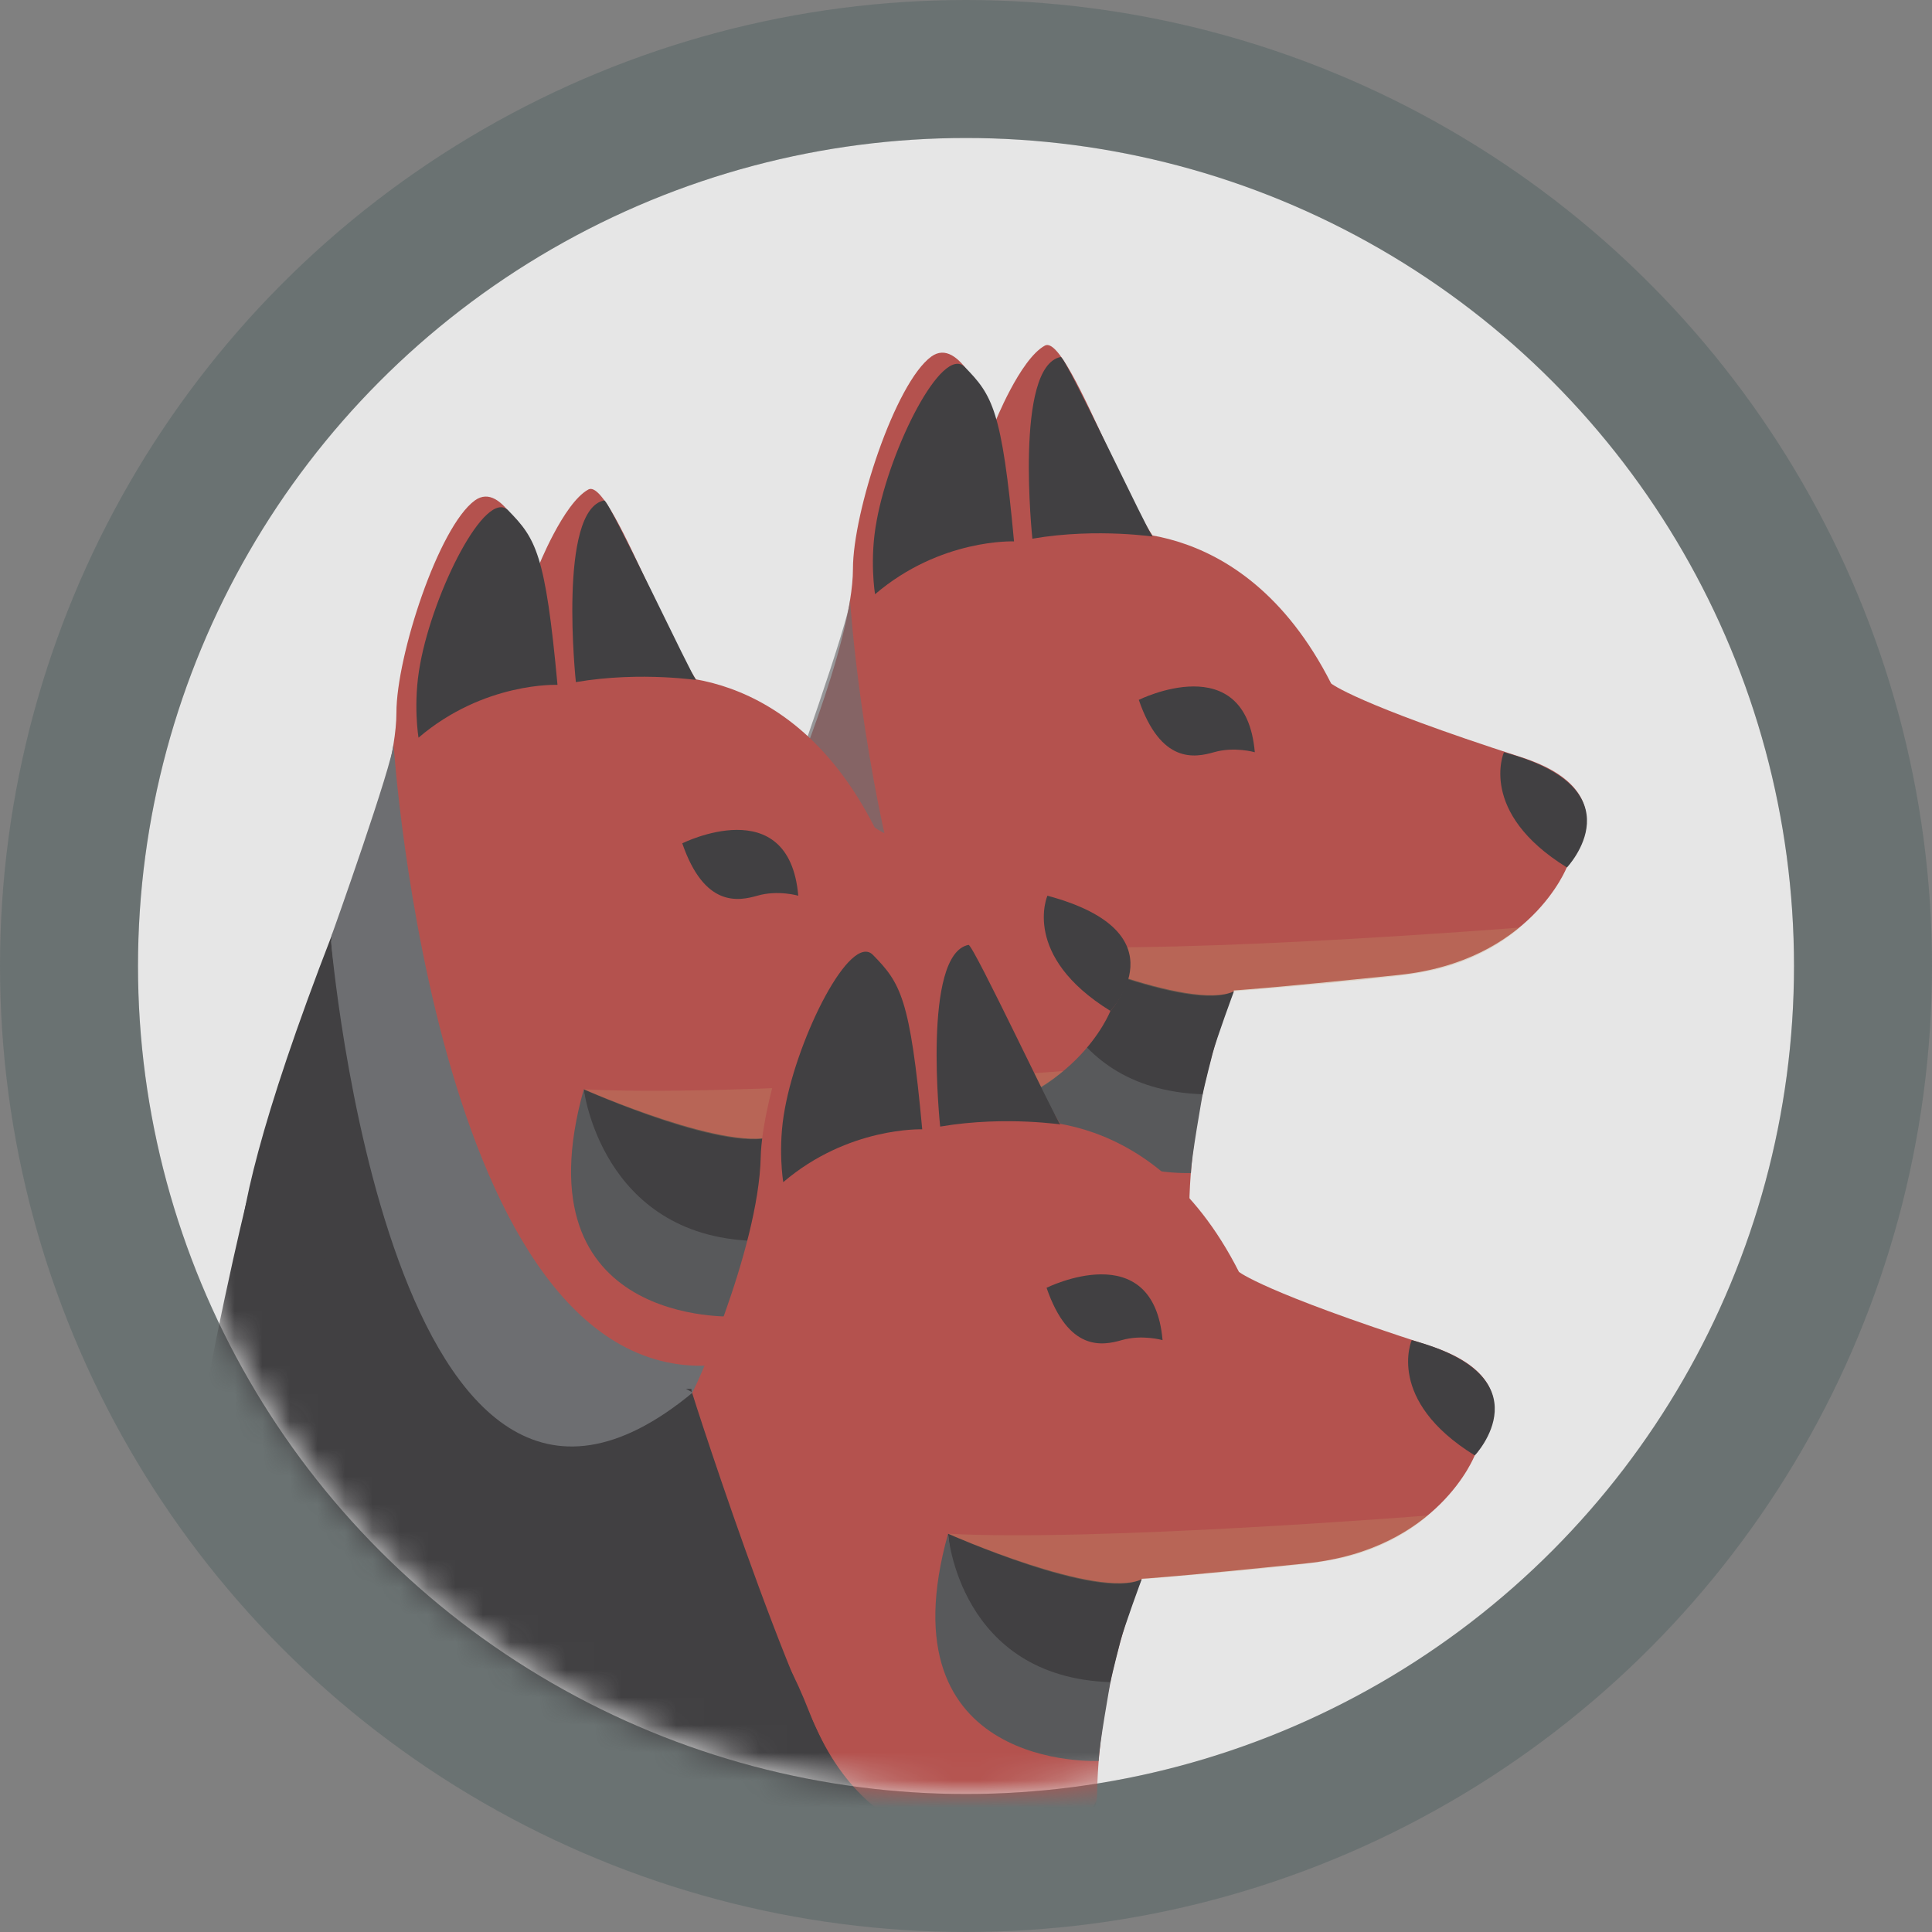 <svg xmlns="http://www.w3.org/2000/svg" width="70" height="70" fill="none"><rect width="100%" height="100%" fill="#808080" stroke="none"/><circle cx="35" cy="35" r="30" fill="#fff" fill-opacity=".8"/><circle cx="35" cy="35" r="32.5" stroke="#183E40" stroke-opacity=".2" stroke-width="5"/><mask id="a" width="60" height="60" x="5" y="5" mask-type="alpha" maskUnits="userSpaceOnUse"><circle cx="35" cy="35" r="30" fill="#fff"/></mask><g mask="url(#a)"><path fill="#B4524E" d="M42.591 20.11c-1.134.314-3.81-8.084-4.732-7.589-.907.495-1.83 2.838-1.83 2.838-.347-.858-1.27-3.168-2.283-2.442-1.315.957-2.842 5.643-2.842 7.689 0 2.755-2.525 8.596-2.525 8.596S23.495 44.036 26.17 41.61c2.677-2.425 5.867-.165 7.288 1.188 1.406 1.32 2.918 3.102 5.987 3.102.938 0 3.614-.627 3.644-2.178.06-4.29 1.618-7.837 1.618-7.837s1.18-.066 5.972-.561c4.778-.495 6.093-3.91 6.093-3.91s2.39-2.674-1.648-3.977c-6.032-1.947-6.894-2.673-6.894-2.673-3.296-6.501-8.664-5.412-8.664-5.412-.801.017-1.512.066-2.162.148-4.52.545-5.473 2.41-5.473 2.41"/><path fill="#414042" d="M54.49 27.255s-.953 2.178 2.283 4.175c0 0 2.691-2.838-2.283-4.175M41.26 25.358s3.871-1.93 4.204 1.897c0 0-.741-.214-1.482 0-.695.198-1.92.43-2.721-1.897M31.705 21.53s-.212-1.254.06-2.673c.484-2.64 2.374-6.385 3.19-5.56.999 1.022 1.346 1.55 1.785 6.319 0 0-2.661-.116-5.035 1.914M37.405 19.517s-.665-6.253 1.028-6.583c.182 0 3.22 6.467 3.327 6.5.226.05-1.936-.33-4.355.083M28.575 28.658s1.497 11.484 3.296 12.903c0 0-3.296-2.03-6.062.396-.016.016-2.54.396 2.766-13.3"/><path fill="#6D6E71" d="M30.798 21.744s1.572 24.173 12.201 22.457c0 0-.423 1.468-3.553 1.732 0 0-2.615.413-5.11-2.277 0 0-2.253-1.98-2.48-2.079 0 0-1.27-.874-1.996-5.445 0 0-1.496-6.98-1.3-7.458.015-.016 2.223-6.237 2.238-6.93" opacity=".66"/><path fill="#414042" d="M37.692 34.268s5.413 2.392 7.016 1.65c0 0-.635 1.716-.771 2.244 0 0-.287 1.105-.363 1.501 0-.016-5.292 1.04-5.882-5.395"/><path fill="#58595B" d="M37.692 34.268s.394 5.197 5.882 5.379c0 0-.423 2.36-.423 2.854 0 0-7.878.38-5.459-8.233"/><path fill="#C49A6C" d="M55.065 33.608s-12.05.957-17.388.66c0 0 5.458 2.458 7.016 1.65 0 0 6.032-.479 6.924-.71.016 0 1.905-.264 3.448-1.6" opacity=".26"/><path fill="#B4524E" d="M26.05 25.325c-1.134.313-3.81-8.085-4.732-7.59-.907.495-1.83 2.838-1.83 2.838-.347-.858-1.27-3.168-2.282-2.442-1.316.957-2.843 5.643-2.843 7.689 0 2.755-2.525 8.596-2.525 8.596S6.955 49.25 9.631 46.824s5.85-.165 7.287 1.188c1.406 1.32 2.918 3.102 5.988 3.102.937 0 3.613-.627 3.643-2.178.06-4.29 1.618-7.837 1.618-7.837s1.18-.066 5.972-.561c4.778-.495 6.093-3.91 6.093-3.91s2.39-2.674-1.648-3.977c-6.032-1.947-6.894-2.673-6.894-2.673-3.296-6.501-8.663-5.412-8.663-5.412-.802.016-1.512.066-2.163.148-4.52.545-5.473 2.41-5.473 2.41"/><path fill="#414042" d="M37.95 32.453s-.953 2.178 2.282 4.174c0 0 2.692-2.838-2.283-4.174M24.72 30.555s3.87-1.93 4.203 1.898c0 0-.74-.215-1.482 0-.695.198-1.92.429-2.721-1.898M15.164 26.727s-.211-1.254.06-2.673c.485-2.64 2.375-6.385 3.191-5.56.998 1.023 1.346 1.55 1.784 6.32 0 0-2.66-.116-5.035 1.913M20.865 24.714s-.666-6.253 1.028-6.583c.181 0 3.22 6.468 3.326 6.5.227.05-1.935-.33-4.355.083M12.035 33.855S13.53 45.34 15.33 46.758c0 0-3.296-2.03-6.063.396-.015.016-2.54.396 2.767-13.299"/><path fill="#6D6E71" d="M14.257 26.942S15.83 51.114 26.46 49.398c0 0-.424 1.468-3.553 1.732 0 0-2.616.413-5.11-2.277 0 0-2.254-1.98-2.48-2.078 0 0-1.27-.875-1.996-5.445 0 0-1.497-6.98-1.3-7.458.015-.017 2.222-6.237 2.237-6.93"/><path fill="#414042" d="M21.152 39.465s5.412 2.392 7.015 1.65c0 0-.423 1.716-.544 2.244 0 0-.06 1.633-.151 2.013-.016 0-5.73.528-6.32-5.907"/><path fill="#58595B" d="M21.152 39.465s.635 5.296 6.123 5.494c0 0-.665 2.244-.665 2.74 0 0-7.877.395-5.458-8.234"/><path fill="#C49A6C" d="M38.524 38.805s-12.05.957-17.387.66c0 0 5.458 2.458 7.015 1.65 0 0 6.033-.479 6.925-.71.015 0 1.905-.247 3.447-1.6" opacity=".26"/><path fill="#B4524E" d="M39.25 41.429c-1.134.313-3.81-8.085-4.733-7.59-.907.495-1.83 2.838-1.83 2.838-.347-.858-1.27-3.168-2.282-2.442-1.316.957-2.797 5.643-2.843 7.689-.075 3.382-2.555 8.843-2.525 8.596 0 0-4.883 14.833-2.207 12.408s5.851-.165 7.288 1.188c1.406 1.32 2.918 3.102 5.987 3.102.937 0 3.613-.627 3.644-2.178.06-4.29 1.617-7.838 1.617-7.838s1.18-.066 5.973-.56c4.777-.496 6.093-3.911 6.093-3.911s2.389-2.673-1.648-3.977c-6.033-1.947-6.895-2.672-6.895-2.672-3.296-6.501-8.663-5.412-8.663-5.412-.802.016-1.512.066-2.162.148-4.521.545-5.474 2.409-5.474 2.409"/><path fill="#414042" d="M51.149 48.556s-.953 2.178 2.283 4.175c0 .016 2.69-2.838-2.283-4.175M37.92 46.659s3.87-1.93 4.202 1.897c0 0-.74-.214-1.481 0-.696.198-1.92.43-2.722-1.897M28.379 42.831s-.212-1.254.06-2.673c.484-2.64 2.374-6.385 3.19-5.56.998 1.023 1.346 1.55 1.785 6.32-.016 0-2.677-.1-5.035 1.913M34.064 40.818s-.666-6.253 1.028-6.583c.181 0 3.22 6.468 3.326 6.5.227.05-1.92-.33-4.354.083M25.037 50.339c.076.28 4.43 13.843 6.048 14.668 0 0-5.79-4.34-8.558-1.914.016 0-2.797.94 2.51-12.754M34.351 55.569s5.413 2.392 7.015 1.65c0 0-.635 1.716-.77 2.244 0 0-.288 1.105-.364 1.501 0-.016-5.291 1.04-5.881-5.395"/><path fill="#58595B" d="M34.351 55.569s.393 5.197 5.882 5.379c0 0-.424 2.36-.424 2.854 0 0-7.877.396-5.458-8.233"/><path fill="#C49A6C" d="M51.738 54.909s-12.05.957-17.387.66c0 0 5.458 2.458 7.015 1.65 0 0 6.033-.479 6.925-.71 0 0 1.89-.247 3.447-1.6" opacity=".26"/><path fill="#414042" d="M8.83 46.84s5.382 14.487 13.894 16.5l.257-3.399 1.905-6.781.166-2.838s-5.518.132-8.27-2.558c0 0-.59-.379-1.451-1.023s-6.048-2.145-5.912-.544-.212-.297-.212-.297zM34.14 68.422l2.176-1.617s-4.777.891-6.985-4.752c-2.207-5.643-3.31-2.227-3.31-2.227l-1.06 2.92 2.465 4.62 4.99 1.436z"/><path fill="#6D6E71" d="M11.99 34.07s2.161 25.459 13.108 16.384l-.847-.462-2.04-.363-1.951-1.435-2.797-4.587-3.01-6.254z"/><path fill="#414042" d="M8.92 43.59s-5.443 22.192-.786 20.608c0 0 10.145-1.93 16.39 3.3 0 0 12.337 10.247 15.21-2.293-.424 1.897-12.807 4.174-14.364-3.91-1.3-6.7-10.054-8.564-10.054-8.564z"/></g></svg>